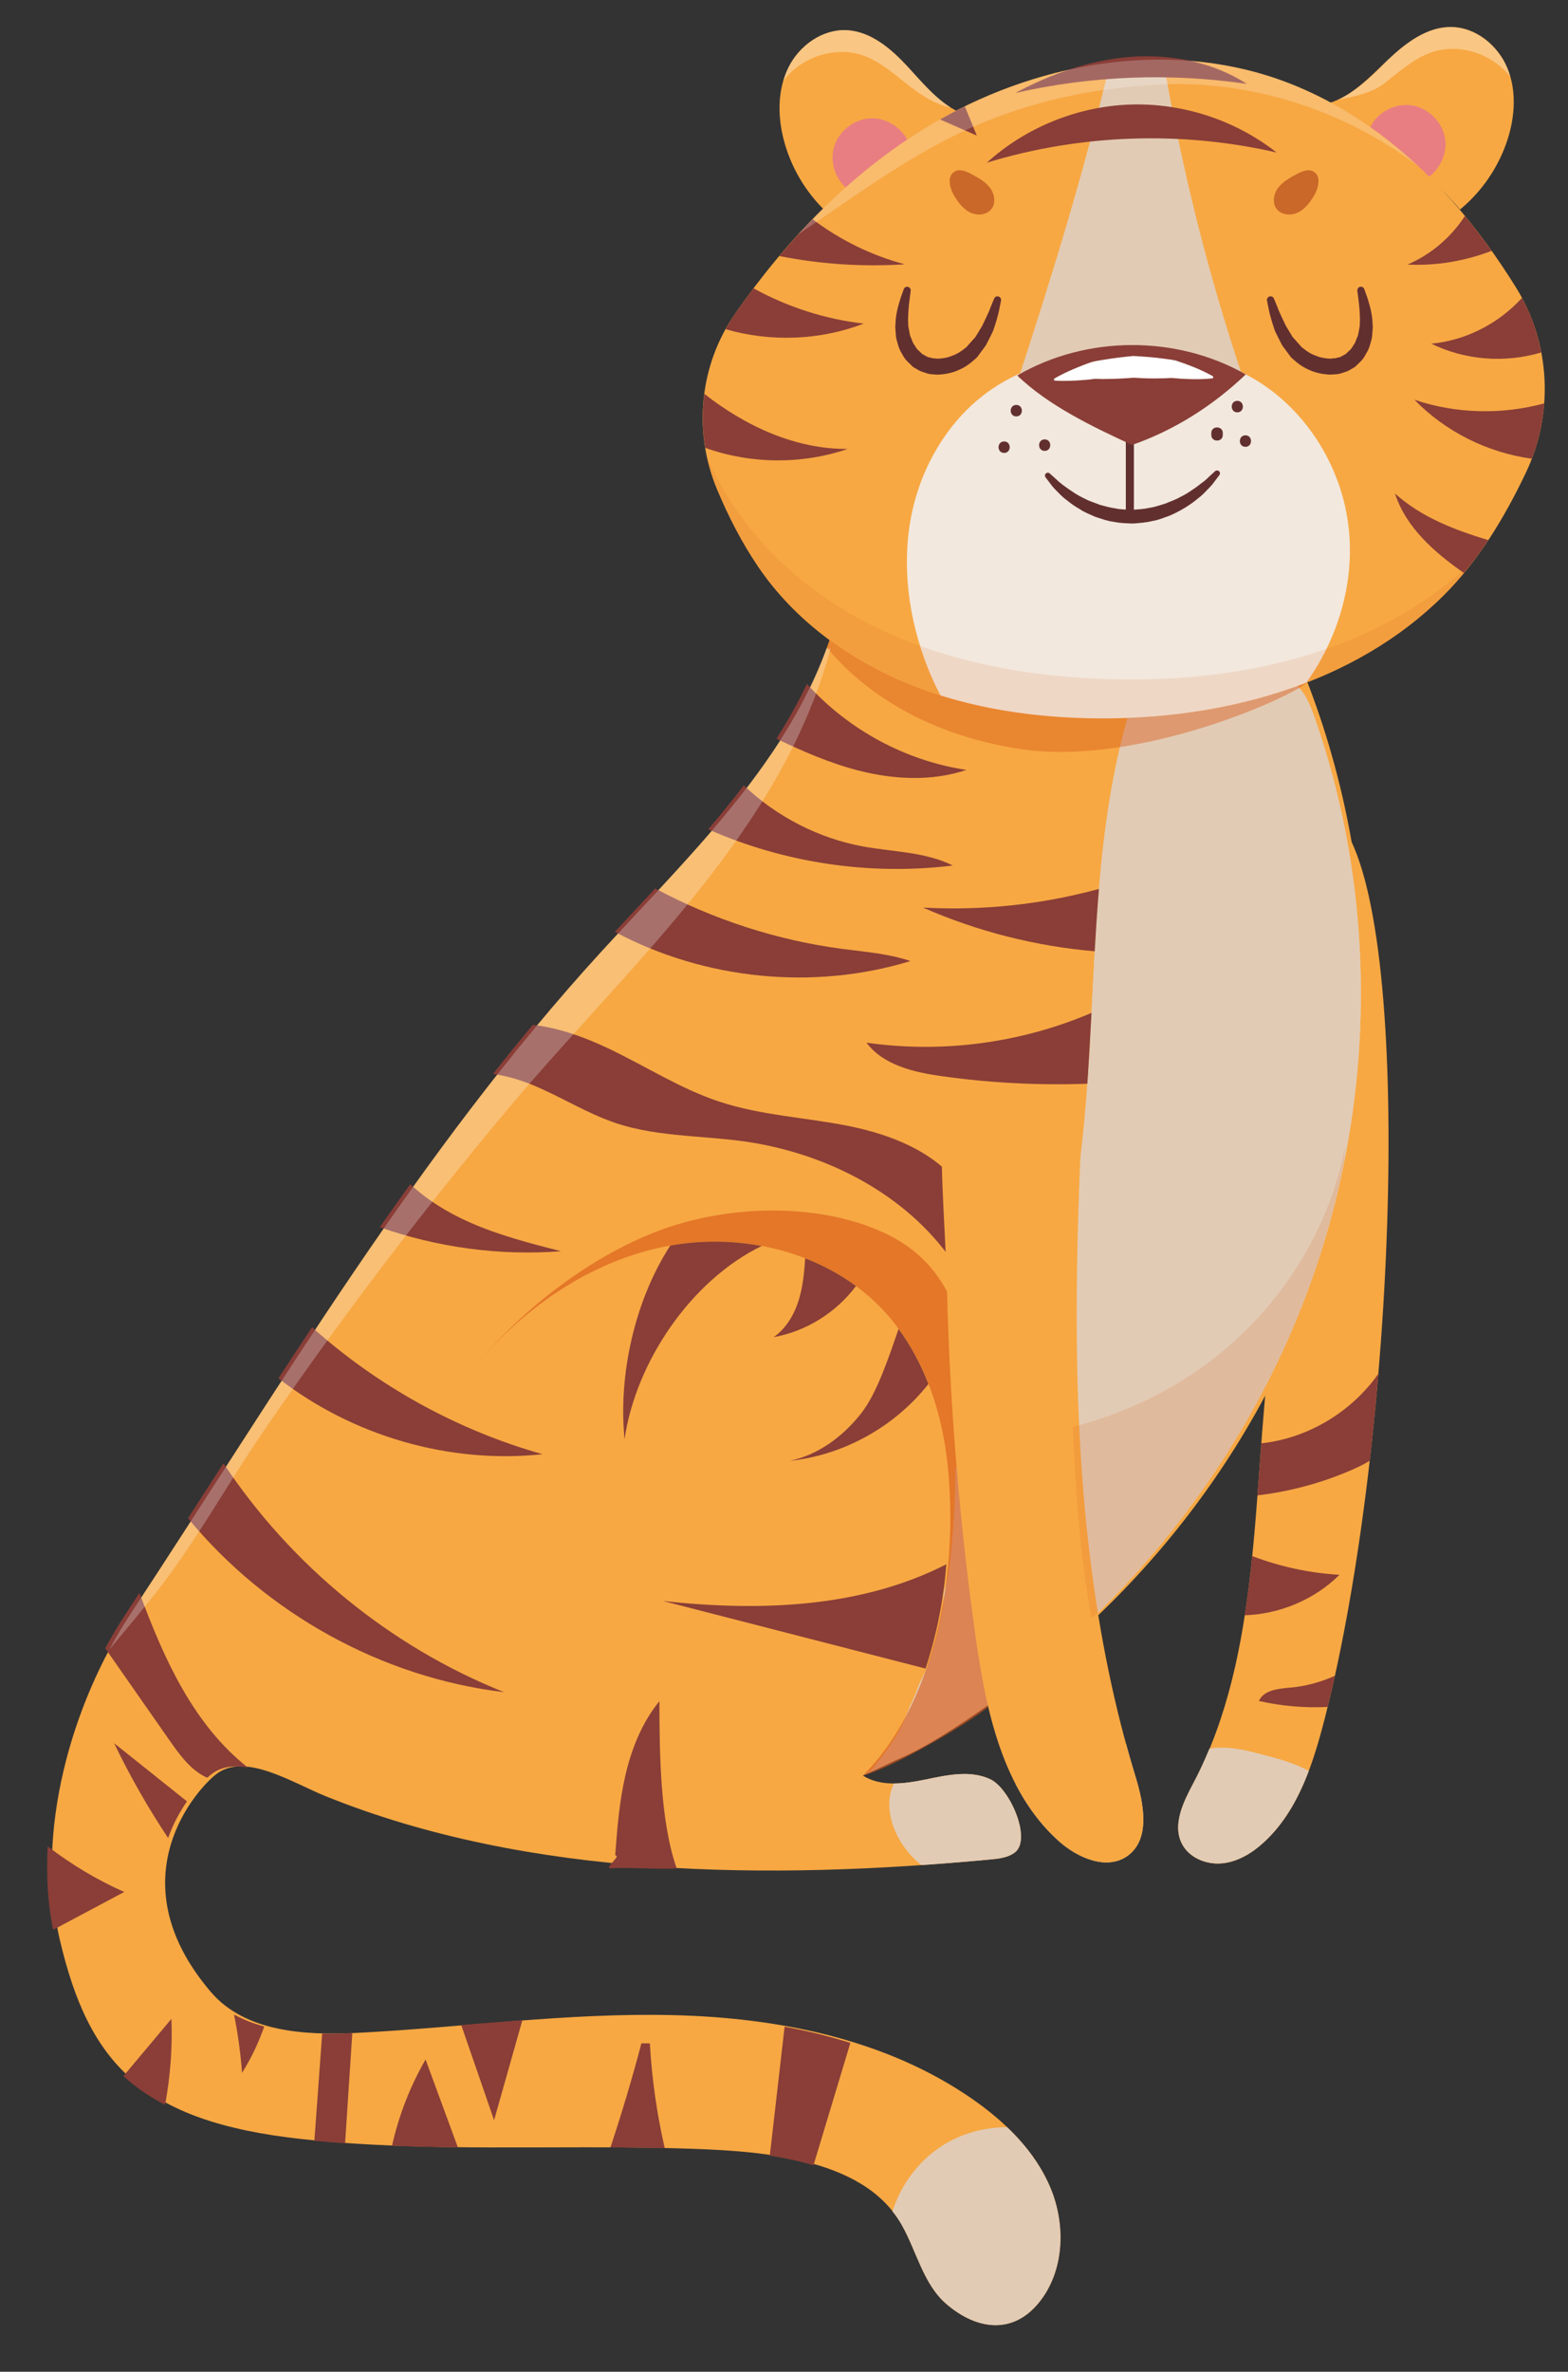 <?xml version="1.0" encoding="UTF-8"?> <!-- Generator: Adobe Illustrator 23.0.4, SVG Export Plug-In . SVG Version: 6.00 Build 0) --> <svg xmlns="http://www.w3.org/2000/svg" xmlns:xlink="http://www.w3.org/1999/xlink" id="Layer_1" x="0px" y="0px" viewBox="0 0 490 741" style="enable-background:new 0 0 490 741;" xml:space="preserve"><rect x="0" y="0" width="490" height="741" fill="#333333" stroke="none"/> <style type="text/css"> .st0{fill:#F7A843;} .st1{fill:#E87E81;} .st2{fill:#E2CBB4;} .st3{fill:#F2E8DD;} .st4{fill:#622F2F;} .st5{fill:#C96828;} .st6{fill:#8A3E37;} .st7{opacity:0.62;} .st8{fill:#D85818;} .st9{opacity:0.43;} .st10{fill:#FFFFFF;} .st11{opacity:0.22;} .st12{opacity:0.34;} .st13{opacity:0.26;} .st14{opacity:0.15;} .st15{opacity:0.12;} </style> <g id="tiger"> <path class="st0" d="M373.01,556.96c21.31-40.13,18.25-91.31,24.03-136.39c1.94-15.12,6.93-45.01,8.84-60.13 c4.64-36.62,9.72-64.89,14.24-101.52c21.9,33.93,16.09,190.57-5.91,277.1c-3.66,14.38-8.26,29.39-19.15,39.47 c-3.66,3.39-8.14,6.17-13.11,6.67c-4.96,0.5-10.41-1.73-12.64-6.19C366.32,569.95,369.86,562.89,373.01,556.96z"></path> <path class="st0" d="M301.04,35.62c-7.1-2.81-12.13-9.08-17.31-14.7S272.22,9.81,264.59,9.43C257,9.05,249.82,14.2,246.42,21 c-3.4,6.79-3.45,14.88-1.61,22.26c2.17,8.71,6.88,16.77,13.41,22.93C269.95,53.95,286.5,44.35,301.04,35.62z"></path> <path class="st1" d="M284.47,45.87c-1.52-5.17-6.74-9-12.14-8.91c-5.39,0.1-10.47,4.12-11.81,9.34 c-1.34,5.22,1.19,11.19,5.87,13.86C272.28,54.82,277.55,49.78,284.47,45.87z"></path> <path class="st0" d="M415.55,32.15c7.27-2.34,12.7-8.26,18.24-13.52c5.54-5.26,12.22-10.33,19.86-10.2 c7.6,0.13,14.42,5.74,17.36,12.74c2.94,7,2.45,15.08,0.14,22.31c-2.74,8.55-7.97,16.28-14.9,21.99 C445.35,52.5,429.47,41.83,415.55,32.15z"></path> <path class="st1" d="M427.96,40.18c2.18-4.93,7.85-8.06,13.18-7.27c5.33,0.79,9.85,5.43,10.5,10.78 c0.65,5.35-2.63,10.94-7.61,12.99C438.89,50.63,434.32,44.94,427.96,40.18z"></path> <path class="st0" d="M40.77,504.26c46.63-70.79,89.93-144.38,147.14-206.93c29.29-32.02,62.89-63.5,73.76-105.51 c42.16,27.94,97.74,34.52,145.26,17.2c25.77,63.43,26.06,136.8,0.79,200.43c-25.27,63.63-75.82,116.81-138.08,145.28 c5.74,3.63,13.17,2.58,19.82,1.19c6.65-1.39,13.85-2.93,20-0.04c6.15,2.89,13.08,18.82,7.65,22.9c-2.16,1.62-5.01,1.93-7.7,2.18 c-68.51,6.41-143.91,6-207.7-19.8c-10.26-4.15-24.84-13.57-33.81-7.1c-5.95,4.29-32.26,32.8-2.04,68.25 c10.71,12.56,29.41,13.65,45.89,12.81c32.83-1.69,65.56-6.32,98.43-5.54c32.87,0.77,66.62,7.43,93.62,26.17 c10.35,7.18,19.77,16.38,24.56,28.03c4.79,11.65,4.18,26.05-3.84,35.77c-8.02,9.72-19.09,8.51-28.68,0.35 c-7.32-6.23-9.34-16.54-14.1-24.89c-12.28-21.55-45.52-23.13-70.31-23.82c-39.05-1.08-78.09,1.31-116.93-2.87 c-50.41-5.42-66.77-24.01-75.75-62.03C10.76,572.6,22.43,532.1,40.77,504.26z"></path> <path class="st2" d="M298.57,458.91c5.34-6.25,10.35-12.75,14.69-19.77c20.14-32.55,24.98-72.09,27.18-110.3 c2.2-38.21,2.37-77.24,14.7-113.47c7.53,4.29,16.9,0.93,25.02-2.08c8.12-3.01,18.19-5.29,24.69,0.44 c3.09,2.72,4.66,6.75,6.02,10.63c20.13,57.51,18.96,122.04-2.3,179.14c-21.26,57.1-62.28,106.46-114,138.67 c-6.78,4.22-13.97,8.19-21.66,10.02C293.8,527.64,298.37,489.66,298.57,458.91z"></path> <path class="st2" d="M284.32,533.15c1.09-2.23,2.03-4.53,2.87-6.87c4.53-8.97,7.77-18.62,7.73-28.5 c5.88-23.19,11.2-47.08,18.35-58.63c20.14-32.55,24.98-72.09,27.18-110.3c2.2-38.21,2.37-77.24,14.7-113.47 c7.53,4.29,16.9,0.93,25.02-2.08c8.12-3.01,18.19-5.29,24.69,0.44c3.09,2.72,4.66,6.75,6.02,10.63 c20.13,57.51,18.96,122.04-2.3,179.14c-21.26,57.1-62.28,106.46-114,138.67c-8.47,5.28-24.93,12.55-24.93,12.55 C275.45,551.74,280.19,543.73,284.32,533.15z"></path> <path class="st0" d="M224.06,152.86c-7.55-18.1-5.48-38.85,5.73-54.95c16.22-23.28,36.14-43.92,60.34-58.51 c32.64-19.67,73.75-27.23,109.68-14.52c20.89,7.39,39.15,21.18,53.87,37.76c7.48,8.43,14.1,17.57,20.05,27.14 c10.91,17.53,11.91,39.56,2.98,58.18c-6.75,14.07-14.77,27.37-25.77,38.27c-27.58,27.34-68.04,38.38-106.87,38.23 c-20.32-0.08-40.81-2.96-59.66-10.53c-18.86-7.56-36.04-20.01-47.45-36.81C231.84,169.58,227.62,161.38,224.06,152.86z"></path> <path class="st3" d="M284.77,161.22c3.08-15.64,11.77-30.39,24.89-39.45c10.81-7.47,24.01-10.81,37.1-11.88 c14.61-1.19,29.8,0.4,42.79,7.2c17.85,9.35,29.95,28.37,31.98,48.42c1.71,16.84-3.46,34.04-13.34,47.8 c-20.19,7.8-42.41,11.23-64.12,11.15c-16.96-0.06-34.02-2.13-50.17-7.19c-1.57-2.96-2.95-6.02-4.16-9.11 C283.97,193.29,281.7,176.86,284.77,161.22z"></path> <path class="st4" d="M353.08,162.02c0.69,0,1.26-0.57,1.26-1.26v-22.95c0-0.69-0.57-1.26-1.26-1.26c-0.69,0-1.26,0.57-1.26,1.26 v22.95C351.82,161.45,352.39,162.02,353.08,162.02z"></path> <path class="st2" d="M346.91,19.62c5.53-0.67,11.07-1.01,16.61-0.96c0.03,0.2,0.05,0.38,0.09,0.58 c5.67,33.5,13.97,66.56,24.8,98.76c-22.28-7.39-47.48-5.82-70.15,0.26C328.9,85.87,338.99,52.8,346.91,19.62z"></path> <path class="st4" d="M424.17,90.86c0,0,0.12,0.94,0.33,2.6c0.24,1.62,0.45,3.92,0.49,6.55c-0.03,0.65-0.06,1.32-0.09,2.02 c-0.13,0.69-0.27,1.41-0.41,2.14c-0.1,0.9-0.48,1.36-0.7,2.02c-0.17,0.64-0.51,1.25-0.95,1.84c-0.36,0.63-0.75,1.24-1.33,1.64 l-0.94,0.93c0.41-0.25-0.05,0.01-0.05,0.01l-0.61,0.34c-0.39,0.2-0.85,0.51-1.2,0.63c-0.3,0.05-0.59,0.11-0.87,0.19 c-0.49,0.23-1.41,0.15-2.1,0.29c-1.52-0.07-3.1-0.3-4.56-0.94c-1.5-0.5-2.84-1.39-3.99-2.34c-0.07-0.04-0.46-0.41-0.28-0.17 c0,0-2.43-2.72-2.97-3.33c-0.75-1.23-1.46-2.4-2.11-3.48c-1.13-2.45-2.2-4.52-2.72-6.08c-0.63-1.52-1.01-2.44-1.01-2.44 c-0.24-0.58-0.9-0.85-1.48-0.61c-0.51,0.21-0.78,0.75-0.68,1.26c0,0,0.19,0.95,0.52,2.6c0.32,1.65,0.98,4.01,1.95,6.83 c0.68,1.41,1.43,2.98,2.29,4.57c0.48,0.66,2.65,3.59,2.65,3.59c0.51,0.53,0.47,0.44,0.73,0.69c1.5,1.38,3.24,2.63,5.24,3.44 c1.96,0.89,4.17,1.3,6.43,1.4c1.18-0.15,2.22,0,3.51-0.47l1.83-0.61c0.52-0.23,0.84-0.47,1.27-0.7l0.6-0.35 c0.21-0.13-0.04,0.05,0.54-0.34l1.53-1.49c0.87-0.77,1.41-1.7,1.9-2.64c0.56-0.9,1-1.84,1.25-2.88c0.28-0.98,0.63-2.06,0.62-2.8 c0.07-0.88,0.13-1.73,0.2-2.56c-0.05-0.83-0.1-1.64-0.15-2.41c-0.3-3.05-1.14-5.39-1.62-7c-0.56-1.57-0.89-2.47-0.89-2.47 c-0.21-0.59-0.86-0.9-1.45-0.69C424.41,89.83,424.11,90.34,424.17,90.86z"></path> <path class="st4" d="M282.43,90.34c0,0-0.32,0.9-0.89,2.47c-0.48,1.61-1.32,3.96-1.62,7c-0.05,0.77-0.1,1.58-0.15,2.41 c0.06,0.83,0.13,1.68,0.2,2.56c-0.01,0.75,0.34,1.82,0.62,2.8c0.25,1.04,0.69,1.98,1.25,2.88c0.49,0.94,1.04,1.87,1.9,2.64 l1.53,1.49c0.59,0.4,0.34,0.21,0.54,0.34l0.6,0.35c0.43,0.23,0.75,0.47,1.27,0.7l1.83,0.61c1.29,0.47,2.33,0.32,3.5,0.47 c2.25-0.1,4.47-0.51,6.43-1.4c2-0.81,3.73-2.05,5.24-3.44c0.26-0.25,0.22-0.16,0.73-0.69c0,0,2.17-2.93,2.65-3.59 c0.86-1.59,1.61-3.16,2.29-4.57c0.98-2.82,1.64-5.18,1.95-6.83c0.33-1.65,0.52-2.6,0.52-2.6c0.12-0.61-0.28-1.21-0.89-1.33 c-0.54-0.11-1.06,0.19-1.26,0.68c0,0-0.38,0.92-1.01,2.44c-0.52,1.56-1.59,3.63-2.72,6.08c-0.65,1.08-1.36,2.24-2.12,3.48 c-0.54,0.61-2.97,3.33-2.97,3.33c0.18-0.24-0.21,0.13-0.28,0.17c-1.15,0.95-2.49,1.84-3.99,2.34c-1.46,0.64-3.04,0.87-4.56,0.94 c-0.69-0.13-1.61-0.05-2.1-0.29c-0.28-0.08-0.57-0.14-0.87-0.19c-0.35-0.12-0.8-0.42-1.2-0.63l-0.61-0.34c0,0-0.46-0.27-0.05-0.01 l-0.94-0.93c-0.58-0.4-0.97-1.02-1.33-1.64c-0.44-0.59-0.77-1.2-0.95-1.84c-0.21-0.66-0.6-1.12-0.7-2.02 c-0.14-0.74-0.28-1.45-0.41-2.14c-0.03-0.7-0.06-1.37-0.09-2.02c0.04-2.63,0.25-4.93,0.49-6.55c0.21-1.65,0.33-2.6,0.33-2.6 c0.08-0.62-0.36-1.19-0.98-1.27C283.1,89.52,282.6,89.85,282.43,90.34z"></path> <path class="st4" d="M379.7,147.22c0,0-0.71,0.65-1.94,1.78c-0.59,0.61-1.35,1.28-2.24,1.91c-0.89,0.67-1.83,1.46-3.01,2.19 c-1.13,0.79-2.38,1.57-3.8,2.24c-1.35,0.8-2.93,1.28-4.47,1.97c-1.61,0.47-3.25,1.1-4.99,1.34c-1.72,0.41-3.49,0.49-5.26,0.6 c-1.58-0.05-3.85-0.03-5.34-0.4c-1.65-0.19-3.34-0.72-4.96-1.13c-1.54-0.66-3.15-1.06-4.51-1.83c-1.42-0.65-2.71-1.37-3.84-2.15 c-2.28-1.49-4.16-2.88-5.31-4.03c-1.21-1.1-1.98-1.79-1.98-1.79c-0.37-0.33-0.94-0.3-1.27,0.07c-0.3,0.33-0.31,0.81-0.05,1.15 c0,0,0.6,0.78,1.64,2.15c0.51,0.7,1.21,1.49,2.08,2.33c0.84,0.88,1.79,1.87,3.02,2.73c1.15,0.97,2.49,1.88,4,2.75 c1.43,0.98,3.16,1.63,4.89,2.41c1.82,0.55,3.63,1.28,5.73,1.53c2.19,0.45,3.77,0.43,6,0.52c2.04-0.15,4.08-0.29,6.03-0.78 c1.99-0.31,3.8-1.14,5.59-1.75c3.46-1.54,6.46-3.42,8.73-5.37c1.21-0.87,2.15-1.92,3-2.8c0.89-0.87,1.55-1.65,2.03-2.33 c1.01-1.34,1.59-2.11,1.59-2.11c0.3-0.4,0.22-0.97-0.18-1.27C380.5,146.9,380.01,146.93,379.7,147.22z"></path> <path class="st4" d="M378.53,135.91c0-0.21,0-0.42,0-0.63c0-2.32,3.59-2.32,3.59,0c0,0.21,0,0.42,0,0.63 C382.12,138.22,378.53,138.22,378.53,135.91z"></path> <path class="st4" d="M386.66,128.83c-2.32,0-2.32-3.59,0-3.59S388.98,128.83,386.66,128.83z"></path> <path class="st4" d="M389.2,139.6c-2.32,0-2.32-3.59,0-3.59C391.52,136.01,391.52,139.6,389.2,139.6z"></path> <path class="st4" d="M326.46,140.87c-2.32,0-2.32-3.59,0-3.59C328.78,137.28,328.78,140.87,326.46,140.87z"></path> <path class="st4" d="M317.59,130.1c-2.32,0-2.32-3.59,0-3.59C319.91,126.51,319.91,130.1,317.59,130.1z"></path> <path class="st4" d="M313.79,141.51c-2.32,0-2.32-3.59,0-3.59C316.11,137.91,316.11,141.51,313.79,141.51z"></path> <path class="st5" d="M405.06,54.48c-2.08,1.13-4.22,2.31-5.64,4.2c-1.42,1.89-1.9,4.7-0.48,6.58c1.46,1.94,4.43,2.19,6.62,1.15 c2.19-1.04,3.73-3.08,5-5.15c1.5-2.46,2.4-6.31-0.13-7.69C408.76,52.66,406.73,53.58,405.06,54.48z"></path> <path class="st5" d="M303.74,54.48c2.08,1.13,4.22,2.31,5.64,4.2c1.42,1.89,1.9,4.7,0.48,6.58c-1.46,1.94-4.43,2.19-6.62,1.15 c-2.19-1.04-3.73-3.08-5-5.15c-1.5-2.46-2.4-6.31,0.13-7.69C300.03,52.66,302.07,53.58,303.74,54.48z"></path> <path class="st6" d="M308.39,50.82c29.22-8.91,60.78-10.02,90.55-3.17c-12.9-10.15-29.45-15.55-45.85-14.98 C336.69,33.25,320.55,39.8,308.39,50.82z"></path> <path class="st6" d="M317.3,29.05c23.67-5.39,48.33-6.35,72.35-2.84c-10.65-6.84-23.73-9.4-36.36-8.44 C340.67,18.74,328.46,23.06,317.3,29.05z"></path> <g> <path class="st6" d="M301.51,33.24c1.25,3.04,2.49,6.08,3.74,9.12c-3.82-1.68-7.64-3.36-11.46-5.03 C296.32,35.89,298.89,34.52,301.51,33.24z"></path> <path class="st6" d="M282.76,82.57c-13.11,0.85-26.34-0.02-39.23-2.57c3.34-3.96,6.83-7.78,10.44-11.49 C262.53,75,272.36,79.82,282.76,82.57z"></path> <path class="st6" d="M226.75,102.85c0.93-1.68,1.93-3.34,3.04-4.94c1.85-2.65,3.75-5.25,5.69-7.83 c10.63,5.85,22.38,9.65,34.44,11.02C256.23,106.36,240.84,106.92,226.75,102.85z"></path> <path class="st6" d="M220.6,139.99c-0.07-0.03-0.15-0.06-0.22-0.08c-0.92-5.6-1-11.28-0.27-16.86 c12.92,10.15,28.46,17.29,44.78,17.22C250.64,145.12,234.77,145.02,220.6,139.99z"></path> <path class="st6" d="M442.02,124.9c13,4.4,27.3,4.71,40.55,1.13c-0.44,5.87-1.75,11.69-3.88,17.28 C464.88,141.43,451.73,134.89,442.02,124.9z"></path> <path class="st6" d="M457.47,179.03c-9.34-6.56-18.06-14.2-21.54-24.85c8.14,7.36,18.56,11.37,29.16,14.57 C462.73,172.32,460.19,175.75,457.47,179.03z"></path> <path class="st6" d="M447.27,107.37c10.8-0.98,21.08-6.3,28.36-14.31c2.9,5.39,4.89,11.15,6.01,17.05 C470.37,113.5,457.84,112.56,447.27,107.37z"></path> <path class="st6" d="M457.78,67.48c2.91,3.53,5.68,7.17,8.33,10.9c-8.34,3.21-17.34,4.7-26.27,4.28 C447.15,79.53,453.46,74.15,457.78,67.48z"></path> </g> <g class="st7"> <path class="st8" d="M269.64,554.73c21.53-21.34,29.94-60.38,26.65-95.6c-1.63-17.5-7.37-35.1-18.95-48.32 c-16.51-18.86-43.91-26.2-68.54-21.56c-24.63,4.64-46.37,20.07-62.04,39.62c14.84-18.51,36.45-35.7,58.71-44.21 c21.28-8.13,49.41-9.18,70.36,0.3c19.45,8.8,25.7,26.06,26.51,46.02c1.11,27.47,2.21,54.93,3.32,82.4 c0.4,9.91,2.8,12.64,4.7,18.11C311.02,533.39,280.94,551.74,269.64,554.73z"></path> </g> <path class="st2" d="M295.83,719.91c-7.32-6.23-9.34-16.54-14.1-24.89c-0.84-1.48-1.81-2.85-2.84-4.15 c2.76-8.66,8.63-16.35,16.44-21.04c5.82-3.49,12.61-5.23,19.39-5.24c5.76,5.5,10.62,11.86,13.64,19.2 c4.79,11.65,4.18,26.05-3.84,35.77C316.49,729.28,305.42,728.08,295.83,719.91z"></path> <g> <path class="st6" d="M430.74,429.2c-0.77,9.12-1.67,18.21-2.7,27.18c-1.59,0.99-3.3,1.83-5.01,2.59c-9.54,4.23-19.71,7-30.07,8.23 c0.41-5.44,0.8-10.87,1.21-16.27C408.7,449.38,422.35,441.14,430.74,429.2z"></path> <path class="st6" d="M417.17,523.56c-0.74,3.33-1.5,6.58-2.28,9.74c-7.2,0.34-14.45-0.27-21.48-1.87 c1.53-3.48,6.18-3.84,9.97-4.19C408.14,526.81,412.8,525.51,417.17,523.56z"></path> <path class="st6" d="M391.31,486.15c8.72,3.33,17.96,5.33,27.28,5.86c-7.8,7.76-18.65,12.27-29.62,12.65 C389.92,498.55,390.68,492.37,391.31,486.15z"></path> </g> <path class="st2" d="M377.94,546.33c5.11-0.96,10.75,0.32,15.93,1.67c5.18,1.35,10.42,2.74,15.13,5.26 c-3.16,8.38-7.42,16.19-13.94,22.22c-3.66,3.39-8.14,6.17-13.11,6.67c-4.96,0.5-10.41-1.73-12.64-6.19 c-3-6.02,0.54-13.07,3.69-19.01C374.85,553.5,376.44,549.94,377.94,546.33z"></path> <path class="st2" d="M279.21,570.75c-1.61-4.36-1.92-9.57,0.17-13.55c3.35,0,6.81-0.6,10.08-1.28c6.65-1.39,13.85-2.93,20-0.04 c6.15,2.89,13.08,18.82,7.65,22.9c-2.16,1.62-5.01,1.93-7.7,2.18c-7.09,0.66-14.26,1.25-21.47,1.74 C284.02,579.63,280.94,575.43,279.21,570.75z"></path> <g> <path class="st6" d="M157.52,528.68c-38.25-4.57-74.32-24.64-98.77-54.34c3.69-5.72,7.39-11.45,11.08-17.17 C90.98,489.09,121.94,514.47,157.52,528.68z"></path> <path class="st6" d="M169.55,454.33c-29.18,3.13-59.39-5.71-82.53-23.71c3.48-5.33,6.97-10.65,10.49-15.95 C118.11,433.11,142.93,446.84,169.55,454.33z"></path> <path class="st6" d="M146.56,381.8c9.19,4.1,19,6.62,28.74,9.12c-19.12,1.46-38.52-1.14-56.6-7.51c3.14-4.5,6.3-8.98,9.5-13.44 C133.52,374.94,139.89,378.83,146.56,381.8z"></path> <path class="st6" d="M39.27,504.26c1.45-2.2,2.88-4.4,4.32-6.6c7.63,20.59,16.86,41.17,33.87,54.57 c-4.09-0.72-7.93-0.43-11.07,1.84c-0.43,0.31-0.98,0.77-1.6,1.33c-0.31-0.13-0.62-0.24-0.92-0.4c-4.68-2.48-7.89-6.98-10.93-11.32 c-6.68-9.57-13.37-19.14-20.05-28.71C34.9,511.24,37.03,507.65,39.27,504.26z"></path> <path class="st6" d="M189.97,327.49c11.7,5.55,22.69,12.71,34.99,16.75c12.93,4.24,26.73,4.86,40.07,7.52 c13.34,2.67,27.03,7.97,35.1,18.93c-0.22,7.89-0.99,17.36-1.21,25.25c-13.75-21.25-37.87-34.42-62.8-38.78 c-14.53-2.54-29.72-1.61-43.7-6.29c-8.97-3-17.05-8.19-25.79-11.81c-3.99-1.65-8.27-2.93-12.57-3.52 c4.08-5.17,8.22-10.29,12.44-15.35C174.57,321.11,182.57,323.99,189.97,327.49z"></path> <path class="st6" d="M58.43,562.8c-2.18,3.14-4.32,6.99-5.89,11.45c-6.29-9.47-11.95-19.35-16.86-29.61 C43.26,550.69,50.85,556.74,58.43,562.8z"></path> <path class="st6" d="M14.92,576.86c7.38,5.66,15.4,10.49,23.91,14.24c-7.37,3.92-14.75,7.85-22.12,11.77 c-0.09-0.18-0.17-0.37-0.26-0.55C14.89,594.09,14.43,585.52,14.92,576.86z"></path> <path class="st6" d="M268.42,240.77c-8.95-2.28-17.44-5.97-25.78-9.98c3.52-5.54,6.74-11.23,9.53-17.12 c12.88,14.29,30.79,24.03,49.83,26.87C291.24,244.16,279.42,243.58,268.42,240.77z"></path> <path class="st6" d="M206.06,531.49c0.05,15.87,0.16,37.23,5.39,52.22c-4.35,0.44-16.33-0.41-20.67,0.03 c-2.06-0.07,3.52-4,1.47-4.1c0.62-8.32,1.28-16.67,3.15-24.8C197.32,546.42,200.61,538.19,206.06,531.49z"></path> <path class="st6" d="M263.26,296.47c7.15,0.94,14.43,1.46,21.25,3.79c-30.38,9.29-64.37,5.81-92.37-9.13 c4.18-4.5,8.4-9,12.61-13.54C222.92,287.31,242.83,293.77,263.26,296.47z"></path> <path class="st6" d="M132.99,643.45c3.36,9.14,6.72,18.29,10.09,27.43c-6.86-0.07-13.72-0.21-20.58-0.47 C124.62,660.96,128.15,651.83,132.99,643.45z"></path> <path class="st6" d="M73.14,629.4c2.93,1.62,6.1,2.84,9.44,3.73c-1.78,5.06-4.06,9.94-6.94,14.47 C75.2,641.49,74.34,635.41,73.14,629.4z"></path> <path class="st6" d="M100.68,635.34c3.17,0.04,6.34-0.04,9.42-0.2c-0.75,11.5-1.51,23-2.26,34.49c-3.2-0.22-6.4-0.49-9.6-0.78 C99.05,657.68,99.86,646.51,100.68,635.34z"></path> <path class="st6" d="M53.57,630.75c0.36,8.99-0.35,18.01-1.98,26.86c-4.99-2.56-9.28-5.55-13.02-8.99 C43.57,642.66,48.57,636.71,53.57,630.75z"></path> <path class="st6" d="M144.14,632.68c6.37-0.53,12.73-1.04,19.1-1.51c-2.95,10.41-5.89,20.82-8.84,31.23 C150.98,652.49,147.56,642.58,144.14,632.68z"></path> <path class="st6" d="M240.56,673.49c1.54-13.43,3.08-26.86,4.63-40.3c6.97,1.28,13.83,2.96,20.55,5.06 c-3.84,12.75-7.69,25.51-11.53,38.26C249.84,675.19,245.24,674.21,240.56,673.49z"></path> <path class="st6" d="M269.77,264.47c9.42,1.72,19.41,1.66,27.98,5.94c-25.87,3.19-52.59-0.77-76.43-11.31 c3.85-4.49,7.56-9.06,11.11-13.72C242.7,255.15,255.82,261.92,269.77,264.47z"></path> <path class="st6" d="M200.44,638.38c0.88,0.01,1.76,0.03,2.64,0.04c0.62,11.02,2.19,21.98,4.65,32.73 c-5.65-0.14-11.31-0.21-16.96-0.24C194.32,660.17,197.57,649.33,200.44,638.38z"></path> </g> <g> <path class="st6" d="M241.78,417.76c4-2.8,6.56-7.29,7.95-11.97c1.21-4.1,1.6-8.38,1.89-12.66c5.66,2.2,11.01,5.08,15.87,8.66 C261.3,410.07,251.95,415.94,241.78,417.76z"></path> <path class="st6" d="M238.03,389.28c-22.08,10.72-39.35,36.22-42.86,60.36c-1.99-20.12,3.18-43.34,14.29-60.49 C218.86,387.46,228.63,387.52,238.03,389.28z"></path> <path class="st6" d="M246.8,456.41c8.97-1.86,16.75-7.72,22.39-14.94c4.91-6.27,8.65-17.73,11.62-26.27 c3.87,5.27,6.94,11.07,9.32,17.19C279.66,445.72,263.68,454.62,246.8,456.41z"></path> <path class="st6" d="M295.73,488.72c-0.84,11.07-3.02,22.04-6.49,32.59c-27.33-7.03-54.66-14.07-81.98-21.1 C237.25,503.46,268.87,502.46,295.73,488.72z"></path> </g> <g class="st9"> <path class="st8" d="M408.56,213.18c-5.26,4.76-53.41,26.55-90.3,20.76c-35.5-5.57-53.37-23.75-59.84-31.58 c0.96-2.35,0,0,0.82-2.42c7.74,5.71,16.26,10.42,25.18,13.99c18.86,7.56,39.35,10.45,59.66,10.53 C365.91,224.54,388.27,221.08,408.56,213.18C409.07,214.51,408.07,211.84,408.56,213.18z"></path> </g> <path class="st2" d="M332.76,547.37c6.14-2.04,12.67-2.88,19.13-2.56c0.93,3.41,1.89,6.8,2.93,10.18c2.6,8.5,4.78,19.53-2.39,24.78 c-6.41,4.69-15.59,0.78-21.51-4.52c-5.7-5.1-10.08-11.19-13.54-17.87C321.19,552.71,326.93,549.31,332.76,547.37z"></path> <path class="st6" d="M317.89,117.31c21.57-12.55,49.72-12.68,71.41-0.33c-10.24,9.76-22.22,17.38-35.53,22.04 C341.57,133.4,327.56,126.7,317.89,117.31z"></path> <path class="st10" d="M378.95,117.5c0,0-2.84-1.67-7.27-3.34c-1.1-0.44-2.31-0.87-3.59-1.28c-1.24-0.51-2.79-0.57-4.29-0.8 c-3.04-0.45-6.35-0.67-9.65-0.86c-3.23,0.31-6.46,0.7-9.44,1.21c-1.49,0.26-2.94,0.42-4.25,0.93c-1.32,0.44-2.55,0.96-3.68,1.41 c-4.52,1.81-7.25,3.48-7.25,3.48c-0.17,0.11-0.23,0.33-0.12,0.51c0.06,0.1,0.17,0.17,0.29,0.17l0.05,0c0,0,3.33,0.23,7.92-0.13 c1.15-0.1,2.39-0.16,3.67-0.34c1.27-0.24,2.7,0.05,4.1-0.06c2.84,0,5.83-0.16,8.82-0.39c2.93,0.17,5.85,0.3,8.65,0.19 c1.4,0.05,2.73-0.22,4.1-0.05c1.34,0.13,2.62,0.22,3.81,0.25c4.73,0.23,8-0.18,8-0.18c0.21-0.03,0.36-0.22,0.33-0.42 C379.12,117.66,379.05,117.56,378.95,117.5z"></path> <g class="st11"> <path class="st10" d="M249.39,73.29c11.98-13.13,25.51-24.71,40.75-33.89c32.64-19.67,73.75-27.23,109.68-14.52 c16.18,5.73,30.78,15.3,43.38,27.02C420,34.33,390.61,24.85,361.52,26.44c-21.58,1.18-42.54,5.9-62.01,15.29 C282.04,50.15,265.63,62.31,249.39,73.29z"></path> </g> <g class="st12"> <path class="st10" d="M244.81,25.21c0.42-1.44,0.93-2.86,1.61-4.22c3.4-6.79,10.58-11.94,18.17-11.57 c7.63,0.38,13.96,5.88,19.14,11.49c4.17,4.52,8.26,9.44,13.4,12.66c-4.64-0.85-8.92-3.57-12.71-6.52 c-4.6-3.58-9.02-7.64-14.5-9.64C261.08,14.21,250.42,17.77,244.81,25.21z"></path> </g> <g class="st12"> <path class="st10" d="M472,24.04c-5.65-7.3-16.19-10.78-24.95-7.59c-5.48,2-9.89,6.06-14.5,9.64c-3.79,2.95-9.78,4.2-14.42,5.05 c0.07-0.03,0.15-0.07,0.21-0.11c4.81-2.15,10.6-7.25,14.71-11.69c0.25-0.24,0.49-0.47,0.74-0.71c4.79-4.55,10.45-8.95,16.83-9.97 c0.2-0.03,0.39-0.05,0.59-0.07c0.6-0.08,1.2-0.11,1.81-0.12c0.55-0.01,1.09,0.01,1.63,0.06c0.3,0.02,0.6,0.05,0.9,0.1 c0.77,0.11,1.54,0.27,2.29,0.49c0.06,0.02,0.12,0.03,0.18,0.05c1.76,0.53,3.46,1.35,5.02,2.37c0.7,0.46,1.38,0.99,2.03,1.54 c0.16,0.14,0.32,0.27,0.47,0.41c0.45,0.4,0.87,0.84,1.29,1.28c0.34,0.37,0.68,0.74,1,1.13c0.19,0.23,0.37,0.47,0.55,0.7 c0.48,0.65,0.95,1.32,1.36,2.02c0.48,0.82,0.91,1.68,1.28,2.56C471.4,22.11,471.73,23.07,472,24.04z"></path> </g> <g class="st13"> <path class="st10" d="M40.77,504.26c46.63-70.79,89.93-144.38,147.14-206.93c26.73-29.23,57.01-58.03,70.36-94.77 c0.42,0.03,0.84,0.1,1.27,0.12c-15.52,57.58-62.93,98.73-99.94,142.76c-27.46,32.66-53.29,66.69-77.39,101.91 c-11.29,16.51-21.19,34.68-33.51,50.29c-4.68,5.93-9.57,11.8-14.47,17.63C36.28,511.42,38.47,507.74,40.77,504.26z"></path> </g> <path class="st0" d="M304.78,510.71c-5-35.74-7.96-71.76-8.84-107.84c-0.76-30.88-5.21-61.03,4.07-90.89 c2.17-6.97,5.22-14.35,11.57-17.94c5.92-3.34,13.74-2.4,19.24,1.61c15.96,11.64,7.96,40.44,7.19,56.94 c-1.05,22.56-1.75,45.14-1.49,67.72c0.52,45.41,4.96,91.11,18.3,134.68c2.6,8.5,4.78,19.53-2.39,24.78 c-6.41,4.69-15.59,0.78-21.51-4.52C313.23,559.43,308.06,534.2,304.78,510.71z"></path> <g> <path class="st6" d="M288.43,283.55c18.48,1.04,37.12-0.96,54.99-5.82c-0.54,6.48-0.96,12.98-1.33,19.48 C323.62,295.63,305.41,291,288.43,283.55z"></path> <path class="st6" d="M339.8,338.59c-15.14,0.53-30.33-0.24-45.34-2.34c-8.79-1.23-18.36-3.4-23.69-10.49 c23.7,3.39,48.32,0.12,70.33-9.31C340.89,320.59,340.04,335.34,339.8,338.59z"></path> </g> <g class="st14"> <path class="st8" d="M335.28,445.8c15.88-4.11,30.95-11.23,43.9-21.28c20.97-16.26,36.16-40.06,41.12-66.13 c-0.07,1.52-0.18,3.04-0.28,4.56c-2.75,13.79-6.54,27.38-11.44,40.56c-14.37,38.59-37.82,73.59-67.45,102.2 C337.53,485.94,336.08,465.87,335.28,445.8z"></path> </g> <g class="st15"> <path class="st8" d="M236.96,177.12c-5.12-7.54-9.34-15.74-12.9-24.26c-1.41-3.37-2.47-6.82-3.22-10.33 c8.77,20.73,25.47,38.02,45.12,49.33c23.7,13.64,51.34,19.25,78.67,20.26c26.8,0.99,54.08-2.35,78.76-12.84 c13.41-5.7,26-13.66,36.7-23.53c-2.82,3.67-5.83,7.19-9.14,10.48c-27.58,27.34-68.04,38.38-106.87,38.23 c-20.32-0.08-40.81-2.96-59.66-10.53C265.56,206.37,248.38,193.93,236.96,177.12z"></path> </g> </g> </svg> 